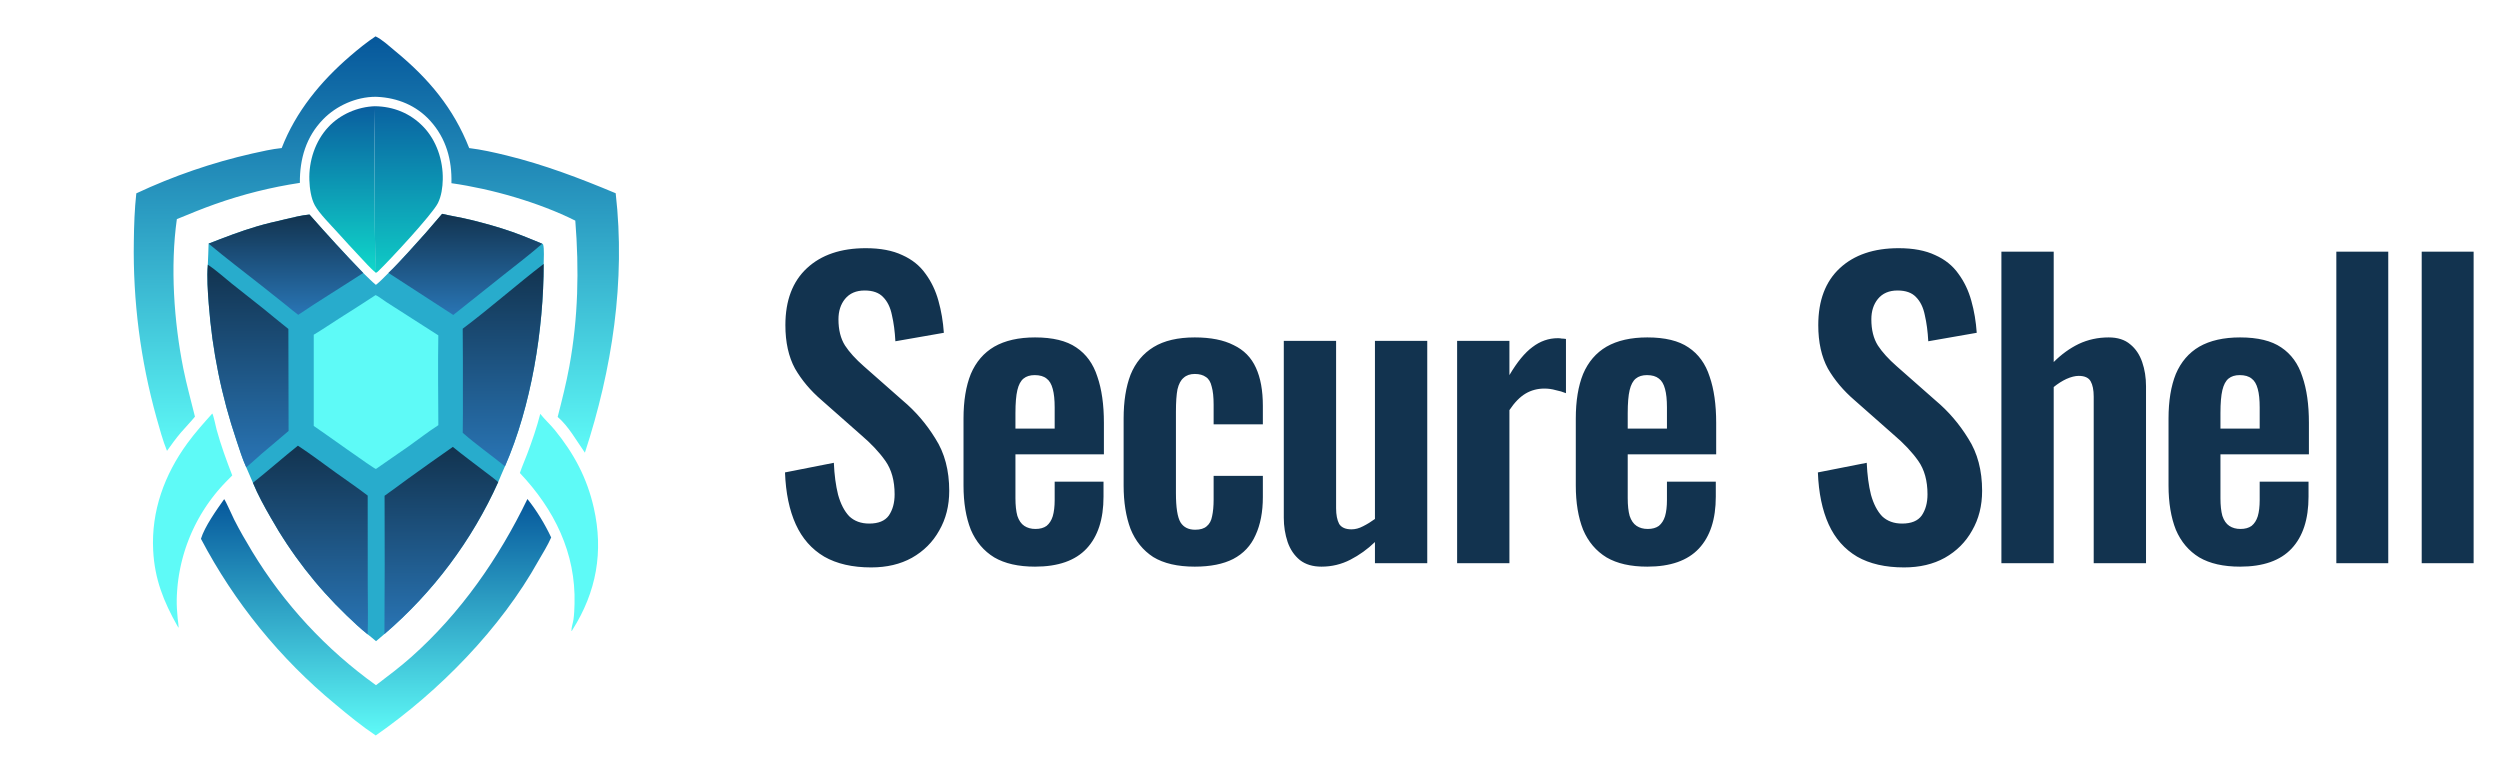 <svg width="182" height="56" viewBox="0 0 182 56" fill="none" xmlns="http://www.w3.org/2000/svg">
<path d="M39.331 30.128C39.652 30.537 40.054 30.894 40.385 31.3C41.788 33.022 42.738 34.797 43.229 36.974C43.948 40.158 43.421 43.091 41.683 45.838C41.661 45.867 41.647 45.901 41.631 45.933L41.585 45.914L41.601 45.937C41.59 45.685 41.711 45.367 41.748 45.11C41.802 44.734 41.816 44.34 41.826 43.961C41.929 40.259 40.352 37.082 37.846 34.434C37.999 33.974 38.201 33.525 38.372 33.072C38.733 32.117 39.079 31.117 39.331 30.128Z" fill="#5EFAF7"/>
<path d="M15.454 30.105C15.534 30.19 15.722 31.106 15.768 31.273C16.079 32.409 16.485 33.514 16.908 34.611C16.736 34.782 16.565 34.956 16.397 35.131C16.329 35.202 16.262 35.273 16.195 35.346C16.129 35.418 16.063 35.491 15.999 35.565C15.934 35.639 15.87 35.713 15.807 35.788C15.744 35.864 15.682 35.94 15.621 36.016C15.56 36.093 15.5 36.17 15.441 36.249C15.381 36.327 15.323 36.406 15.265 36.485C15.208 36.565 15.151 36.645 15.095 36.725C15.04 36.806 14.985 36.888 14.931 36.97C14.877 37.052 14.825 37.135 14.773 37.218C14.721 37.301 14.67 37.385 14.62 37.469C14.57 37.554 14.521 37.639 14.474 37.725C14.426 37.81 14.379 37.897 14.333 37.983C14.287 38.07 14.242 38.157 14.198 38.245C14.154 38.333 14.112 38.421 14.07 38.51C14.028 38.598 13.987 38.688 13.947 38.777C13.908 38.867 13.869 38.957 13.831 39.048C13.794 39.138 13.757 39.23 13.722 39.321C13.686 39.412 13.652 39.504 13.618 39.596C13.585 39.689 13.553 39.781 13.521 39.874C13.49 39.967 13.46 40.061 13.431 40.154C13.402 40.248 13.374 40.342 13.347 40.437C13.32 40.531 13.294 40.626 13.27 40.721C13.245 40.816 13.221 40.911 13.199 41.006C13.177 41.102 13.155 41.198 13.135 41.294C13.115 41.39 13.096 41.486 13.078 41.582C13.06 41.679 13.043 41.775 13.027 41.872C13.011 41.969 12.997 42.066 12.983 42.163C12.97 42.26 12.957 42.358 12.946 42.455C12.935 42.553 12.925 42.65 12.916 42.748C12.907 42.846 12.899 42.944 12.893 43.041C12.886 43.139 12.88 43.237 12.876 43.335C12.871 43.433 12.868 43.531 12.866 43.629C12.857 44.093 12.891 44.565 12.935 45.026C12.957 45.251 13.002 45.477 13.008 45.703L12.926 45.59C11.908 43.787 11.259 42.164 11.151 40.068C11.004 37.204 11.972 34.547 13.654 32.251C14.207 31.496 14.829 30.799 15.454 30.105Z" fill="#5EFAF7"/>
<path d="M27.275 19.789C27.268 19.783 27.262 19.777 27.255 19.772C26.904 19.457 26.584 19.098 26.261 18.754C25.683 18.142 25.114 17.523 24.552 16.898C24.08 16.373 23.243 15.543 22.918 14.946C22.637 14.431 22.543 13.695 22.522 13.117C22.472 11.727 22.946 10.271 23.905 9.245C24.768 8.321 26.042 7.771 27.302 7.733C27.245 10.639 27.279 13.555 27.288 16.461C27.291 17.521 27.334 18.591 27.306 19.65C27.305 19.7 27.297 19.744 27.275 19.789Z" fill="url(#paint0_linear_249_748)"/>
<path d="M27.302 7.733C28.648 7.755 29.861 8.242 30.806 9.215C31.779 10.216 32.264 11.685 32.234 13.066C32.222 13.637 32.136 14.273 31.878 14.79C31.466 15.611 28.332 18.983 27.555 19.724C27.498 19.777 27.445 19.831 27.372 19.862C27.34 19.839 27.303 19.817 27.275 19.789C27.297 19.744 27.305 19.7 27.306 19.65C27.334 18.591 27.291 17.521 27.288 16.461C27.279 13.555 27.244 10.639 27.302 7.733Z" fill="url(#paint1_linear_249_748)"/>
<path d="M16.321 36.337C16.456 36.515 16.904 37.543 17.044 37.819C17.444 38.61 17.894 39.385 18.353 40.144C18.497 40.382 18.644 40.618 18.795 40.852C18.945 41.087 19.098 41.319 19.254 41.55C19.41 41.78 19.569 42.009 19.731 42.236C19.893 42.462 20.058 42.686 20.225 42.909C20.393 43.131 20.563 43.351 20.736 43.569C20.91 43.787 21.085 44.003 21.264 44.217C21.443 44.43 21.624 44.642 21.808 44.851C21.992 45.06 22.178 45.266 22.367 45.471C22.557 45.675 22.748 45.877 22.943 46.076C23.137 46.276 23.334 46.472 23.533 46.667C23.732 46.861 23.934 47.053 24.138 47.243C24.342 47.432 24.549 47.619 24.757 47.803C24.966 47.987 25.177 48.168 25.391 48.347C25.604 48.526 25.82 48.702 26.038 48.875C26.256 49.049 26.476 49.219 26.698 49.387C26.92 49.555 27.144 49.72 27.371 49.882C28.244 49.217 29.114 48.566 29.936 47.836C33.533 44.639 36.31 40.645 38.397 36.328C39.065 37.156 39.673 38.163 40.126 39.126C39.871 39.709 39.517 40.269 39.199 40.821C36.449 45.762 31.98 50.32 27.354 53.543C26.329 52.855 25.364 52.068 24.419 51.275C24.167 51.068 23.919 50.857 23.673 50.644C23.427 50.431 23.184 50.214 22.943 49.995C22.703 49.775 22.465 49.553 22.23 49.328C21.995 49.102 21.763 48.874 21.533 48.643C21.304 48.412 21.078 48.178 20.854 47.941C20.631 47.704 20.41 47.465 20.192 47.223C19.975 46.98 19.76 46.736 19.549 46.488C19.337 46.241 19.129 45.99 18.923 45.738C18.718 45.485 18.516 45.23 18.317 44.972C18.118 44.714 17.922 44.454 17.73 44.192C17.537 43.929 17.348 43.664 17.162 43.397C16.976 43.13 16.794 42.86 16.614 42.588C16.435 42.316 16.259 42.042 16.087 41.766C15.914 41.49 15.745 41.212 15.58 40.931C15.414 40.651 15.252 40.368 15.094 40.084C14.935 39.8 14.78 39.513 14.629 39.225C14.895 38.341 15.779 37.101 16.321 36.337Z" fill="url(#paint2_linear_249_748)"/>
<path d="M27.339 2.648C27.805 2.858 28.41 3.421 28.808 3.749C31.203 5.721 33.016 7.877 34.157 10.78C35.065 10.892 35.974 11.096 36.862 11.313C39.613 11.986 42.215 12.976 44.822 14.068C45.552 20.451 44.567 26.881 42.581 32.956C41.973 32.096 41.405 31.044 40.598 30.352C40.912 29.132 41.222 27.906 41.449 26.666C42.093 23.144 42.166 19.622 41.882 16.062C39.233 14.737 35.795 13.751 32.864 13.337C32.908 11.635 32.48 10.073 31.318 8.79C30.311 7.679 28.944 7.121 27.463 7.051C27.417 7.048 27.37 7.047 27.324 7.047C25.932 7.053 24.501 7.686 23.531 8.679C22.28 9.958 21.818 11.564 21.83 13.313C21.305 13.393 20.782 13.484 20.261 13.588C19.741 13.693 19.223 13.809 18.707 13.938C18.192 14.067 17.68 14.209 17.172 14.362C16.664 14.516 16.159 14.681 15.659 14.859C14.717 15.191 13.797 15.573 12.875 15.952C12.388 19.412 12.663 23.413 13.347 26.838C13.583 28.017 13.91 29.168 14.193 30.334C13.874 30.727 13.512 31.089 13.184 31.474C12.815 31.906 12.485 32.361 12.157 32.824C11.841 32.046 11.618 31.201 11.389 30.395C11.244 29.873 11.108 29.35 10.982 28.824C10.855 28.298 10.739 27.77 10.631 27.239C10.524 26.709 10.426 26.177 10.338 25.643C10.25 25.109 10.171 24.574 10.102 24.038C10.034 23.501 9.974 22.963 9.925 22.425C9.875 21.886 9.836 21.346 9.806 20.806C9.776 20.266 9.755 19.725 9.745 19.184C9.734 18.643 9.734 18.103 9.743 17.562C9.757 16.404 9.797 15.228 9.923 14.076C10.597 13.759 11.28 13.462 11.97 13.182C12.66 12.903 13.358 12.642 14.062 12.4C14.766 12.158 15.477 11.935 16.193 11.731C16.91 11.527 17.631 11.343 18.357 11.178C19.061 11.021 19.789 10.852 20.507 10.778C21.537 8.121 23.351 5.92 25.495 4.077C26.083 3.573 26.693 3.075 27.339 2.648Z" fill="url(#paint3_linear_249_748)"/>
<path d="M32.186 15.567C32.88 15.727 33.584 15.837 34.277 16.007C35.291 16.256 36.308 16.537 37.294 16.884C38.031 17.143 38.75 17.448 39.474 17.744C39.517 17.767 39.527 17.76 39.543 17.811C39.629 18.095 39.584 18.886 39.58 19.212C39.579 23.987 38.676 29.565 36.761 33.946C36.596 34.328 36.425 34.71 36.269 35.097C36.15 35.361 36.027 35.624 35.9 35.885C35.774 36.147 35.644 36.406 35.51 36.664C35.377 36.921 35.24 37.177 35.099 37.431C34.959 37.685 34.815 37.937 34.667 38.187C34.52 38.437 34.369 38.685 34.215 38.931C34.06 39.176 33.903 39.42 33.742 39.662C33.581 39.903 33.417 40.142 33.249 40.379C33.081 40.616 32.911 40.851 32.737 41.083C32.563 41.316 32.386 41.545 32.206 41.773C32.025 42 31.842 42.225 31.656 42.448C31.469 42.67 31.28 42.89 31.087 43.107C30.895 43.324 30.699 43.539 30.501 43.751C30.303 43.963 30.102 44.172 29.897 44.378C29.693 44.585 29.486 44.788 29.277 44.989C29.067 45.189 28.855 45.387 28.64 45.582C28.425 45.777 28.207 45.969 27.987 46.158C27.784 46.333 27.58 46.507 27.375 46.679C27.175 46.507 26.976 46.339 26.766 46.18C26.231 45.753 25.721 45.273 25.228 44.799C24.956 44.538 24.69 44.272 24.428 44.002C24.166 43.731 23.91 43.456 23.658 43.176C23.406 42.897 23.16 42.612 22.918 42.323C22.677 42.035 22.441 41.742 22.21 41.444C21.98 41.147 21.754 40.845 21.535 40.539C21.315 40.234 21.101 39.924 20.893 39.611C20.684 39.297 20.482 38.98 20.285 38.66C20.088 38.339 19.897 38.014 19.712 37.687C19.242 36.872 18.771 36.017 18.413 35.147L17.927 34.02C17.645 33.401 17.435 32.719 17.22 32.073C17.084 31.671 16.954 31.268 16.831 30.862C16.707 30.456 16.59 30.049 16.479 29.639C16.369 29.23 16.265 28.819 16.167 28.406C16.069 27.994 15.978 27.579 15.894 27.164C15.809 26.748 15.731 26.332 15.66 25.913C15.588 25.495 15.524 25.076 15.465 24.656C15.407 24.236 15.356 23.815 15.311 23.394C15.266 22.972 15.228 22.55 15.196 22.127C15.126 21.193 15.052 20.2 15.129 19.266C15.141 18.756 15.184 18.245 15.186 17.736C16.349 17.281 17.513 16.832 18.711 16.478C19.376 16.281 20.055 16.128 20.73 15.971C21.312 15.835 21.934 15.672 22.53 15.617C23.806 17.067 25.096 18.486 26.442 19.872C26.751 20.159 27.038 20.475 27.366 20.739C27.692 20.486 27.988 20.16 28.282 19.87C28.78 19.394 29.246 18.881 29.713 18.375C30.559 17.458 31.383 16.522 32.186 15.567Z" fill="#28ACCC"/>
<path d="M15.186 17.736C16.349 17.281 17.513 16.832 18.711 16.478C19.376 16.281 20.055 16.128 20.73 15.971C21.312 15.835 21.934 15.672 22.53 15.617C23.806 17.067 25.097 18.486 26.442 19.872C24.871 20.898 23.266 21.87 21.711 22.92C21.408 22.702 21.121 22.449 20.829 22.216L19.061 20.811C17.77 19.789 16.447 18.795 15.186 17.736Z" fill="url(#paint4_linear_249_748)"/>
<path d="M32.186 15.567C32.88 15.727 33.584 15.837 34.277 16.007C35.291 16.256 36.308 16.537 37.294 16.884C38.031 17.143 38.75 17.448 39.474 17.744C38.566 18.532 37.603 19.27 36.66 20.016L32.998 22.93L28.282 19.87C28.78 19.394 29.246 18.881 29.713 18.375C30.559 17.458 31.383 16.522 32.186 15.567Z" fill="url(#paint5_linear_249_748)"/>
<path d="M15.129 19.266C15.738 19.67 16.295 20.186 16.867 20.643L19.207 22.496C19.803 22.976 20.388 23.477 20.994 23.946L21.009 31.372C20.37 31.932 19.709 32.468 19.065 33.021C18.683 33.348 18.317 33.703 17.927 34.02C17.645 33.401 17.435 32.719 17.22 32.073C17.084 31.672 16.954 31.268 16.831 30.862C16.707 30.456 16.59 30.049 16.479 29.64C16.369 29.23 16.265 28.819 16.167 28.406C16.069 27.994 15.978 27.58 15.894 27.164C15.809 26.748 15.731 26.332 15.66 25.914C15.588 25.496 15.524 25.077 15.465 24.657C15.407 24.236 15.356 23.816 15.311 23.394C15.266 22.972 15.228 22.55 15.196 22.127C15.126 21.193 15.052 20.201 15.129 19.266Z" fill="url(#paint6_linear_249_748)"/>
<path d="M33.685 23.931C35.697 22.419 37.584 20.745 39.58 19.212C39.579 23.988 38.676 29.565 36.761 33.946C35.753 33.129 34.656 32.363 33.687 31.508C33.709 30.571 33.698 29.631 33.699 28.693C33.704 27.106 33.699 25.518 33.685 23.931Z" fill="url(#paint7_linear_249_748)"/>
<path d="M32.967 32.533C33.712 33.144 34.492 33.717 35.257 34.304C35.595 34.563 35.948 34.816 36.269 35.097C36.15 35.361 36.027 35.624 35.9 35.886C35.774 36.147 35.644 36.406 35.511 36.664C35.377 36.922 35.24 37.177 35.099 37.431C34.959 37.685 34.815 37.937 34.667 38.187C34.52 38.437 34.369 38.685 34.215 38.931C34.06 39.176 33.903 39.42 33.742 39.662C33.581 39.903 33.417 40.142 33.249 40.379C33.082 40.616 32.911 40.851 32.737 41.083C32.563 41.316 32.386 41.546 32.206 41.773C32.025 42.001 31.842 42.225 31.656 42.448C31.469 42.67 31.28 42.89 31.087 43.107C30.895 43.325 30.7 43.539 30.501 43.751C30.303 43.963 30.102 44.172 29.898 44.378C29.693 44.585 29.487 44.788 29.277 44.989C29.067 45.19 28.855 45.387 28.64 45.582C28.425 45.777 28.207 45.969 27.987 46.158C28.009 42.803 28.012 39.447 27.997 36.092C28.573 35.693 29.13 35.263 29.698 34.853C30.781 34.071 31.871 33.298 32.967 32.533Z" fill="url(#paint8_linear_249_748)"/>
<path d="M18.413 35.147C19.523 34.268 20.582 33.329 21.688 32.445C22.614 33.053 23.504 33.728 24.403 34.376C25.189 34.942 26 35.488 26.768 36.078L26.772 42.639C26.773 43.817 26.804 45.004 26.766 46.181C26.231 45.754 25.721 45.273 25.228 44.799C24.956 44.538 24.69 44.272 24.428 44.002C24.166 43.731 23.91 43.456 23.658 43.176C23.406 42.897 23.16 42.612 22.918 42.324C22.677 42.035 22.441 41.742 22.21 41.444C21.98 41.147 21.754 40.845 21.535 40.54C21.315 40.234 21.101 39.925 20.893 39.611C20.684 39.298 20.482 38.98 20.285 38.66C20.088 38.339 19.897 38.014 19.712 37.687C19.242 36.873 18.771 36.017 18.413 35.147Z" fill="url(#paint9_linear_249_748)"/>
<path d="M27.343 21.483C27.5 21.532 27.936 21.871 28.119 21.986L31.91 24.414C31.873 26.59 31.902 28.775 31.912 30.952C31.167 31.433 30.456 31.988 29.732 32.503C28.96 33.051 28.168 33.57 27.398 34.121L27.36 34.138C27.23 34.134 23.384 31.365 22.841 31.008V24.368C23.463 23.995 24.067 23.584 24.677 23.194C25.571 22.631 26.46 22.061 27.343 21.483Z" fill="#5EFAF7"/>
<path d="M63.42 41.308C62.057 41.308 60.919 41.047 60.004 40.524C59.089 39.983 58.399 39.199 57.932 38.172C57.465 37.145 57.204 35.885 57.148 34.392L60.704 33.692C60.741 34.569 60.844 35.344 61.012 36.016C61.199 36.688 61.469 37.211 61.824 37.584C62.197 37.939 62.683 38.116 63.28 38.116C63.952 38.116 64.428 37.92 64.708 37.528C64.988 37.117 65.128 36.604 65.128 35.988C65.128 34.999 64.904 34.187 64.456 33.552C64.008 32.917 63.411 32.283 62.664 31.648L59.808 29.128C59.005 28.437 58.361 27.672 57.876 26.832C57.409 25.973 57.176 24.919 57.176 23.668C57.176 21.876 57.699 20.495 58.744 19.524C59.789 18.553 61.217 18.068 63.028 18.068C64.092 18.068 64.979 18.236 65.688 18.572C66.397 18.889 66.957 19.337 67.368 19.916C67.797 20.495 68.115 21.157 68.32 21.904C68.525 22.632 68.656 23.407 68.712 24.228L65.184 24.844C65.147 24.135 65.063 23.5 64.932 22.94C64.82 22.38 64.605 21.941 64.288 21.624C63.989 21.307 63.541 21.148 62.944 21.148C62.328 21.148 61.852 21.353 61.516 21.764C61.199 22.156 61.04 22.651 61.04 23.248C61.04 24.013 61.199 24.648 61.516 25.152C61.833 25.637 62.291 26.141 62.888 26.664L65.716 29.156C66.649 29.94 67.443 30.864 68.096 31.928C68.768 32.973 69.104 34.243 69.104 35.736C69.104 36.819 68.861 37.78 68.376 38.62C67.909 39.46 67.247 40.123 66.388 40.608C65.548 41.075 64.559 41.308 63.42 41.308ZM75.352 41.252C74.139 41.252 73.149 41.028 72.384 40.58C71.619 40.113 71.049 39.441 70.676 38.564C70.321 37.668 70.144 36.595 70.144 35.344V30.472C70.144 29.184 70.321 28.101 70.676 27.224C71.049 26.347 71.619 25.684 72.384 25.236C73.168 24.788 74.157 24.564 75.352 24.564C76.64 24.564 77.639 24.807 78.348 25.292C79.076 25.777 79.589 26.487 79.888 27.42C80.205 28.335 80.364 29.455 80.364 30.78V33.076H73.924V36.268C73.924 36.791 73.971 37.22 74.064 37.556C74.176 37.892 74.344 38.135 74.568 38.284C74.792 38.433 75.063 38.508 75.38 38.508C75.716 38.508 75.987 38.433 76.192 38.284C76.397 38.116 76.547 37.883 76.64 37.584C76.733 37.267 76.78 36.875 76.78 36.408V35.064H80.336V36.156C80.336 37.799 79.925 39.059 79.104 39.936C78.283 40.813 77.032 41.252 75.352 41.252ZM73.924 31.2H76.78V29.66C76.78 29.1 76.733 28.652 76.64 28.316C76.547 27.961 76.397 27.709 76.192 27.56C75.987 27.392 75.697 27.308 75.324 27.308C74.988 27.308 74.717 27.392 74.512 27.56C74.307 27.728 74.157 28.008 74.064 28.4C73.971 28.792 73.924 29.352 73.924 30.08V31.2ZM86.98 41.252C85.729 41.252 84.721 41.019 83.956 40.552C83.209 40.067 82.659 39.385 82.304 38.508C81.968 37.612 81.8 36.557 81.8 35.344V30.472C81.8 29.221 81.968 28.157 82.304 27.28C82.659 26.403 83.219 25.731 83.984 25.264C84.749 24.797 85.748 24.564 86.98 24.564C88.137 24.564 89.08 24.751 89.808 25.124C90.555 25.479 91.096 26.029 91.432 26.776C91.768 27.504 91.936 28.428 91.936 29.548V30.892H88.352V29.464C88.352 28.904 88.305 28.465 88.212 28.148C88.137 27.812 87.997 27.579 87.792 27.448C87.587 27.299 87.316 27.224 86.98 27.224C86.644 27.224 86.373 27.317 86.168 27.504C85.963 27.672 85.813 27.952 85.72 28.344C85.645 28.736 85.608 29.277 85.608 29.968V35.904C85.608 36.949 85.72 37.659 85.944 38.032C86.168 38.387 86.523 38.564 87.008 38.564C87.381 38.564 87.661 38.48 87.848 38.312C88.053 38.144 88.184 37.901 88.24 37.584C88.315 37.248 88.352 36.847 88.352 36.38V34.644H91.936V36.184C91.936 37.267 91.759 38.191 91.404 38.956C91.068 39.721 90.527 40.3 89.78 40.692C89.052 41.065 88.119 41.252 86.98 41.252ZM96.204 41.252C95.569 41.252 95.047 41.093 94.636 40.776C94.225 40.44 93.927 40.001 93.74 39.46C93.553 38.9 93.46 38.312 93.46 37.696V24.816H97.268V36.996C97.268 37.481 97.343 37.864 97.492 38.144C97.66 38.405 97.959 38.536 98.388 38.536C98.668 38.536 98.948 38.461 99.228 38.312C99.527 38.163 99.816 37.985 100.096 37.78V24.816H103.904V41H100.096V39.46C99.555 39.983 98.957 40.412 98.304 40.748C97.651 41.084 96.951 41.252 96.204 41.252ZM106.078 41V24.816H109.886V27.308C110.446 26.356 111.006 25.675 111.566 25.264C112.126 24.835 112.742 24.62 113.414 24.62C113.526 24.62 113.62 24.629 113.694 24.648C113.788 24.648 113.89 24.657 114.002 24.676V28.624C113.778 28.531 113.526 28.456 113.246 28.4C112.985 28.325 112.714 28.288 112.434 28.288C111.93 28.288 111.473 28.409 111.062 28.652C110.652 28.895 110.26 29.296 109.886 29.856V41H106.078ZM119.926 41.252C118.712 41.252 117.723 41.028 116.958 40.58C116.192 40.113 115.623 39.441 115.25 38.564C114.895 37.668 114.718 36.595 114.718 35.344V30.472C114.718 29.184 114.895 28.101 115.25 27.224C115.623 26.347 116.192 25.684 116.958 25.236C117.742 24.788 118.731 24.564 119.926 24.564C121.214 24.564 122.212 24.807 122.922 25.292C123.65 25.777 124.163 26.487 124.462 27.42C124.779 28.335 124.938 29.455 124.938 30.78V33.076H118.498V36.268C118.498 36.791 118.544 37.22 118.638 37.556C118.75 37.892 118.918 38.135 119.142 38.284C119.366 38.433 119.636 38.508 119.954 38.508C120.29 38.508 120.56 38.433 120.766 38.284C120.971 38.116 121.12 37.883 121.214 37.584C121.307 37.267 121.354 36.875 121.354 36.408V35.064H124.91V36.156C124.91 37.799 124.499 39.059 123.678 39.936C122.856 40.813 121.606 41.252 119.926 41.252ZM118.498 31.2H121.354V29.66C121.354 29.1 121.307 28.652 121.214 28.316C121.12 27.961 120.971 27.709 120.766 27.56C120.56 27.392 120.271 27.308 119.898 27.308C119.562 27.308 119.291 27.392 119.086 27.56C118.88 27.728 118.731 28.008 118.638 28.4C118.544 28.792 118.498 29.352 118.498 30.08V31.2ZM138.614 41.308C137.252 41.308 136.113 41.047 135.198 40.524C134.284 39.983 133.593 39.199 133.126 38.172C132.66 37.145 132.398 35.885 132.342 34.392L135.898 33.692C135.936 34.569 136.038 35.344 136.206 36.016C136.393 36.688 136.664 37.211 137.018 37.584C137.392 37.939 137.877 38.116 138.474 38.116C139.146 38.116 139.622 37.92 139.902 37.528C140.182 37.117 140.322 36.604 140.322 35.988C140.322 34.999 140.098 34.187 139.65 33.552C139.202 32.917 138.605 32.283 137.858 31.648L135.002 29.128C134.2 28.437 133.556 27.672 133.07 26.832C132.604 25.973 132.37 24.919 132.37 23.668C132.37 21.876 132.893 20.495 133.938 19.524C134.984 18.553 136.412 18.068 138.222 18.068C139.286 18.068 140.173 18.236 140.882 18.572C141.592 18.889 142.152 19.337 142.562 19.916C142.992 20.495 143.309 21.157 143.514 21.904C143.72 22.632 143.85 23.407 143.906 24.228L140.378 24.844C140.341 24.135 140.257 23.5 140.126 22.94C140.014 22.38 139.8 21.941 139.482 21.624C139.184 21.307 138.736 21.148 138.138 21.148C137.522 21.148 137.046 21.353 136.71 21.764C136.393 22.156 136.234 22.651 136.234 23.248C136.234 24.013 136.393 24.648 136.71 25.152C137.028 25.637 137.485 26.141 138.082 26.664L140.91 29.156C141.844 29.94 142.637 30.864 143.29 31.928C143.962 32.973 144.298 34.243 144.298 35.736C144.298 36.819 144.056 37.78 143.57 38.62C143.104 39.46 142.441 40.123 141.582 40.608C140.742 41.075 139.753 41.308 138.614 41.308ZM145.702 41V18.32H149.51V26.356C150.07 25.796 150.677 25.357 151.33 25.04C152.002 24.723 152.73 24.564 153.514 24.564C154.167 24.564 154.69 24.732 155.082 25.068C155.474 25.385 155.763 25.815 155.95 26.356C156.137 26.897 156.23 27.485 156.23 28.12V41H152.422V28.876C152.422 28.391 152.347 28.017 152.198 27.756C152.049 27.495 151.759 27.364 151.33 27.364C151.069 27.364 150.77 27.439 150.434 27.588C150.117 27.737 149.809 27.933 149.51 28.176V41H145.702ZM163.077 41.252C161.864 41.252 160.875 41.028 160.109 40.58C159.344 40.113 158.775 39.441 158.401 38.564C158.047 37.668 157.869 36.595 157.869 35.344V30.472C157.869 29.184 158.047 28.101 158.401 27.224C158.775 26.347 159.344 25.684 160.109 25.236C160.893 24.788 161.883 24.564 163.077 24.564C164.365 24.564 165.364 24.807 166.073 25.292C166.801 25.777 167.315 26.487 167.613 27.42C167.931 28.335 168.089 29.455 168.089 30.78V33.076H161.649V36.268C161.649 36.791 161.696 37.22 161.789 37.556C161.901 37.892 162.069 38.135 162.293 38.284C162.517 38.433 162.788 38.508 163.105 38.508C163.441 38.508 163.712 38.433 163.917 38.284C164.123 38.116 164.272 37.883 164.365 37.584C164.459 37.267 164.505 36.875 164.505 36.408V35.064H168.061V36.156C168.061 37.799 167.651 39.059 166.829 39.936C166.008 40.813 164.757 41.252 163.077 41.252ZM161.649 31.2H164.505V29.66C164.505 29.1 164.459 28.652 164.365 28.316C164.272 27.961 164.123 27.709 163.917 27.56C163.712 27.392 163.423 27.308 163.049 27.308C162.713 27.308 162.443 27.392 162.237 27.56C162.032 27.728 161.883 28.008 161.789 28.4C161.696 28.792 161.649 29.352 161.649 30.08V31.2ZM170.085 41V18.32H173.865V41H170.085ZM176.3 41V18.32H180.08V41H176.3Z" fill="#12334F"/>
<defs>
<linearGradient id="paint0_linear_249_748" x1="24.917" y1="7.733" x2="24.917" y2="19.789" gradientUnits="userSpaceOnUse">
<stop stop-color="#0A5E9F"/>
<stop offset="1" stop-color="#0FD7CA"/>
</linearGradient>
<linearGradient id="paint1_linear_249_748" x1="29.753" y1="7.733" x2="29.753" y2="19.862" gradientUnits="userSpaceOnUse">
<stop stop-color="#0A62A1"/>
<stop offset="1" stop-color="#0FCBC6"/>
</linearGradient>
<linearGradient id="paint2_linear_249_748" x1="27.377" y1="36.328" x2="27.377" y2="53.543" gradientUnits="userSpaceOnUse">
<stop stop-color="#06579B"/>
<stop offset="1" stop-color="#5EFAF7"/>
</linearGradient>
<linearGradient id="paint3_linear_249_748" x1="27.399" y1="2.648" x2="27.399" y2="32.956" gradientUnits="userSpaceOnUse">
<stop stop-color="#06579B"/>
<stop offset="1" stop-color="#5EFAF7"/>
</linearGradient>
<linearGradient id="paint4_linear_249_748" x1="20.814" y1="15.617" x2="20.814" y2="22.92" gradientUnits="userSpaceOnUse">
<stop stop-color="#12334F"/>
<stop offset="1" stop-color="#2975B5"/>
</linearGradient>
<linearGradient id="paint5_linear_249_748" x1="33.878" y1="15.567" x2="33.878" y2="22.93" gradientUnits="userSpaceOnUse">
<stop stop-color="#12334F"/>
<stop offset="1" stop-color="#2975B5"/>
</linearGradient>
<linearGradient id="paint6_linear_249_748" x1="18.053" y1="19.266" x2="18.053" y2="34.02" gradientUnits="userSpaceOnUse">
<stop stop-color="#12334F"/>
<stop offset="1" stop-color="#2975B5"/>
</linearGradient>
<linearGradient id="paint7_linear_249_748" x1="36.632" y1="19.212" x2="36.632" y2="33.946" gradientUnits="userSpaceOnUse">
<stop stop-color="#12334F"/>
<stop offset="1" stop-color="#2975B5"/>
</linearGradient>
<linearGradient id="paint8_linear_249_748" x1="32.128" y1="32.533" x2="32.128" y2="46.158" gradientUnits="userSpaceOnUse">
<stop stop-color="#12334F"/>
<stop offset="1" stop-color="#2975B5"/>
</linearGradient>
<linearGradient id="paint9_linear_249_748" x1="22.599" y1="32.445" x2="22.599" y2="46.181" gradientUnits="userSpaceOnUse">
<stop stop-color="#12334F"/>
<stop offset="1" stop-color="#2975B5"/>
</linearGradient>
</defs>
</svg>
